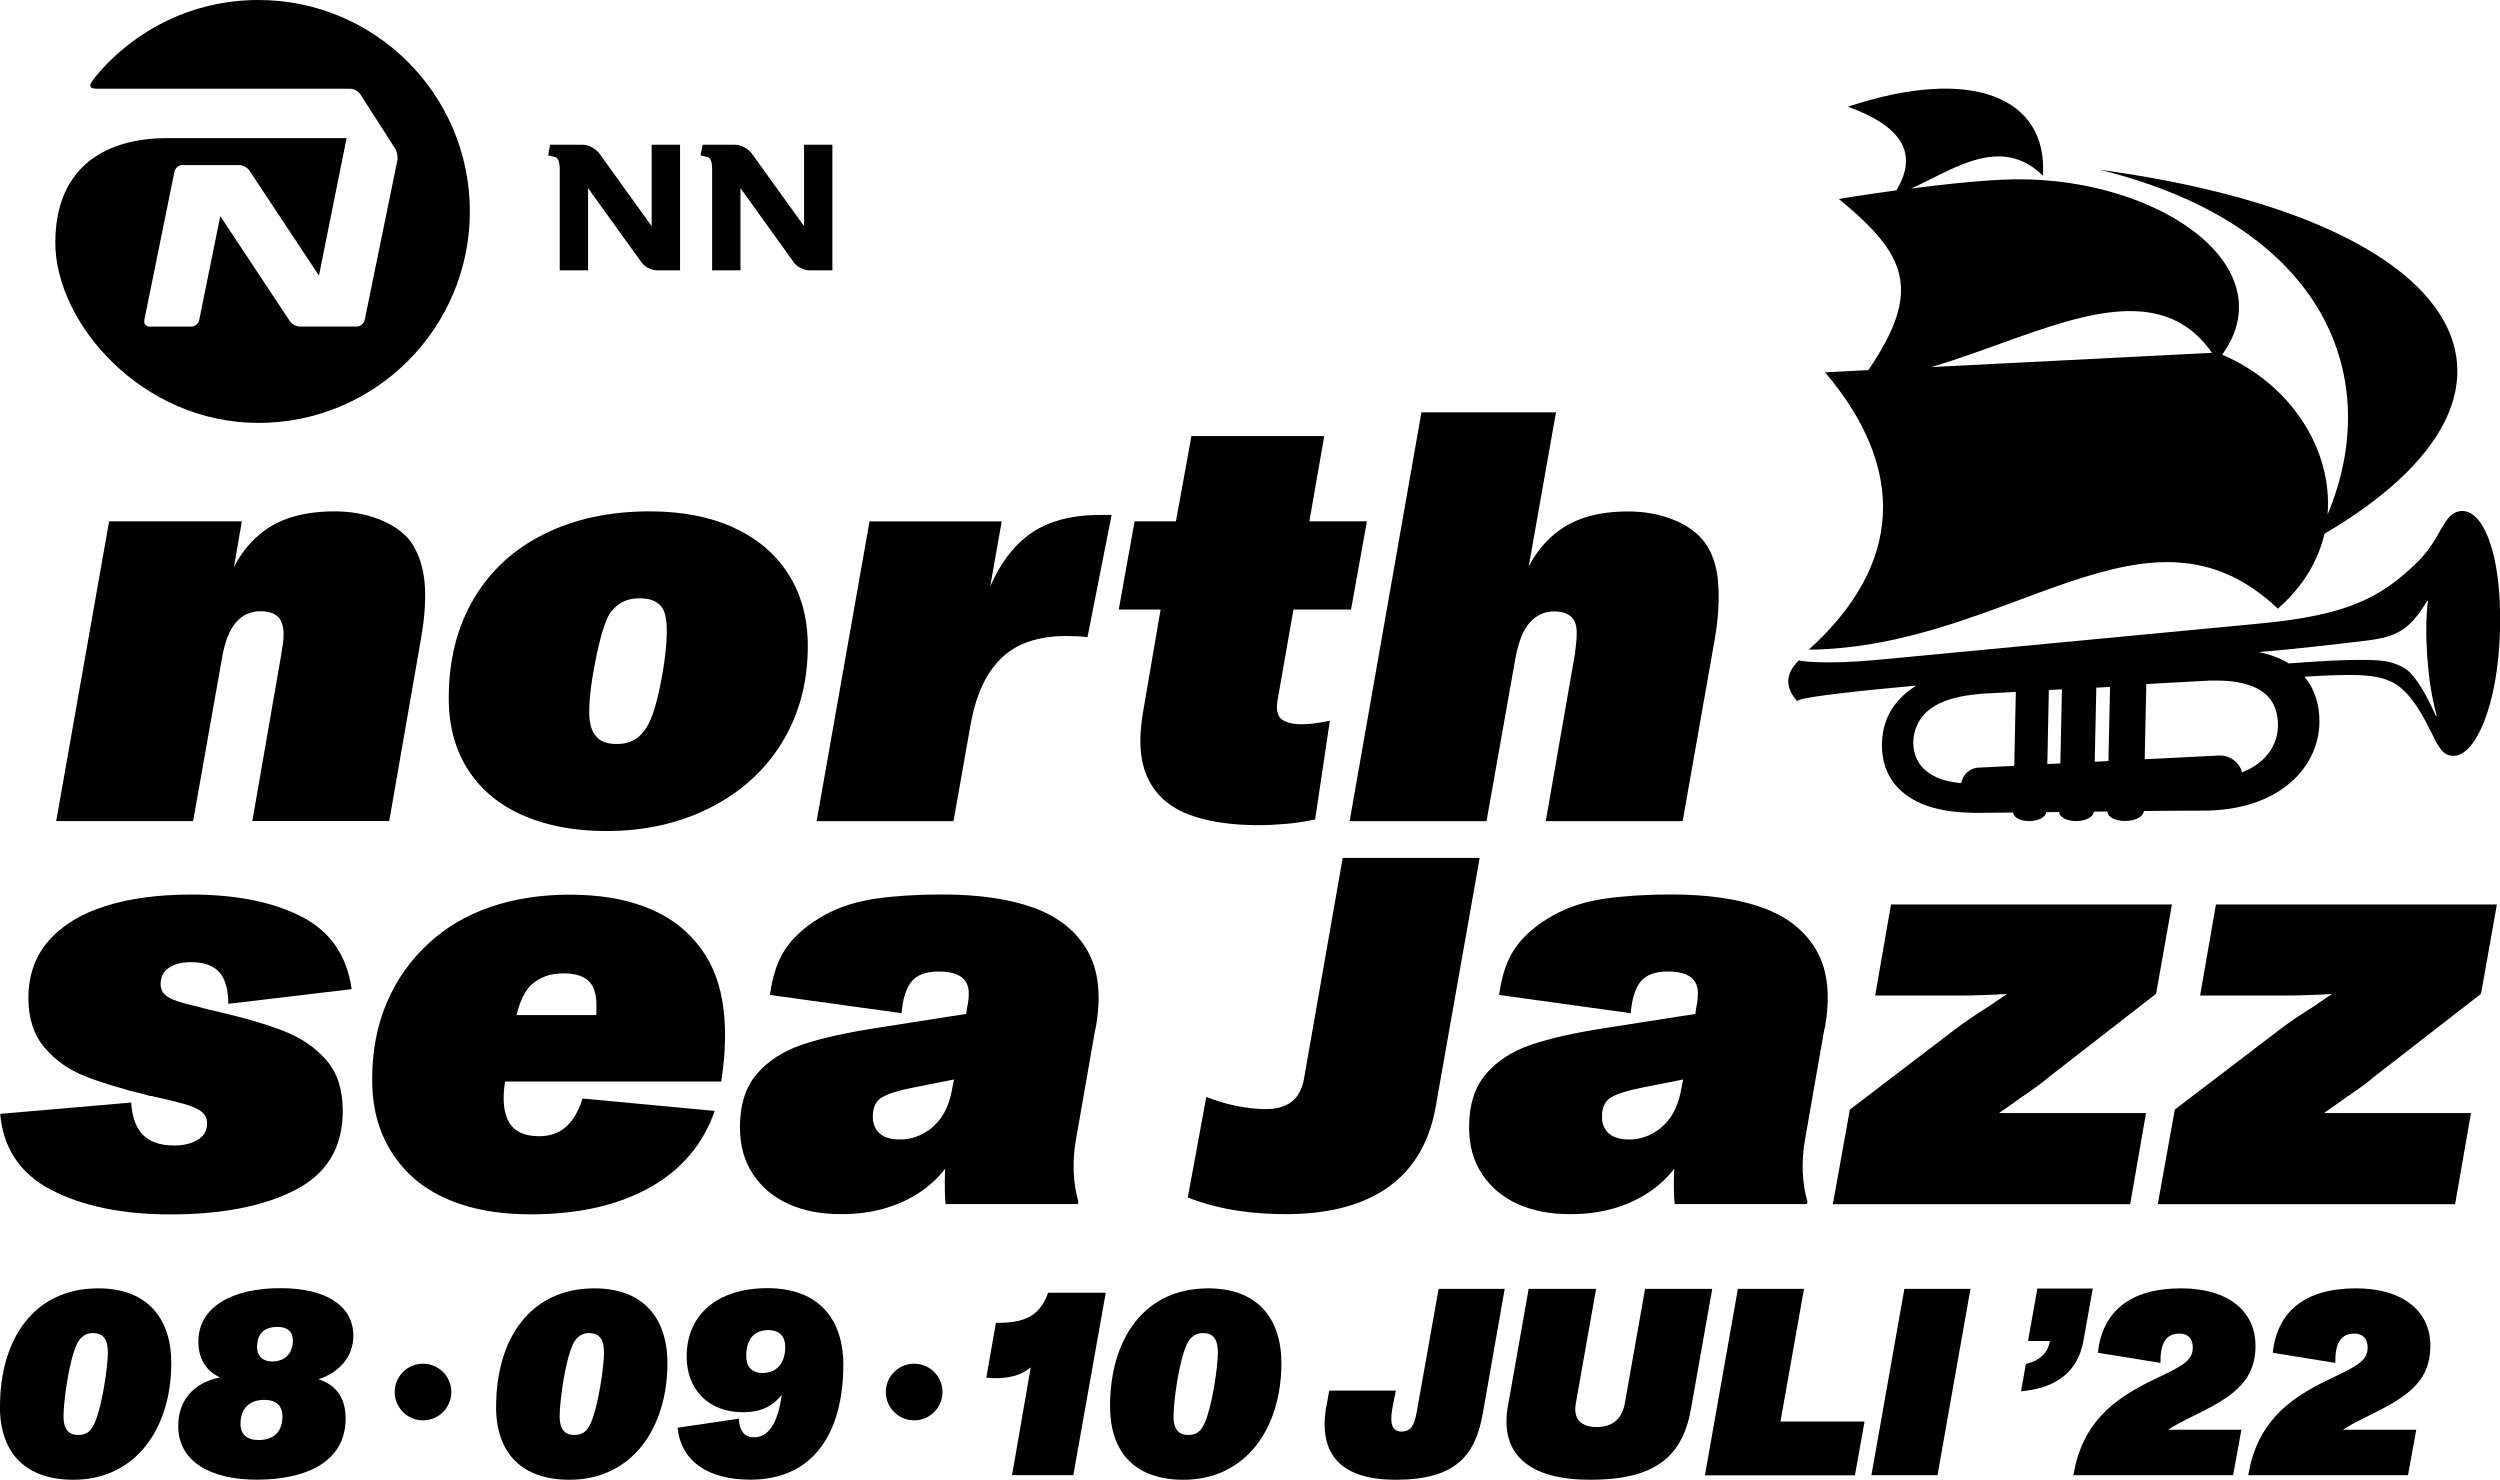 <?xml version="1.0" encoding="UTF-8"?><svg xmlns="http://www.w3.org/2000/svg" viewBox="0 0 280.67 166.13"><g id="a"/><g id="b"><g id="c"><g><g><path d="M204.86,115.46c.66-3.61,.35-6.52-.92-8.74-1.28-2.22-3.3-3.83-6.07-4.82-2.77-.99-6.18-1.48-10.23-1.48-2.73,0-5.19,.15-7.39,.46-2.2,.31-4.13,.92-5.81,1.85-1.76,.97-3.15,2.12-4.16,3.46-1.01,1.34-1.67,3.18-1.98,5.51l14.78,2.05c.13-1.63,.51-2.81,1.12-3.56,.62-.75,1.63-1.12,3.03-1.12,.66,0,1.22,.07,1.68,.2,.46,.13,.85,.35,1.16,.66,.31,.35,.48,.75,.53,1.19,.04,.44,.02,.95-.07,1.52l-.07,.33-.13,.86-10.09,1.58c-3.43,.53-6.21,1.15-8.35,1.88-2.13,.73-3.83,1.83-5.08,3.3-1.25,1.47-1.88,3.46-1.88,5.97,0,2.02,.48,3.77,1.45,5.24,.97,1.47,2.3,2.6,3.99,3.36,1.69,.77,3.66,1.15,5.9,1.15s4.11-.32,5.87-.96c1.76-.64,3.28-1.55,4.55-2.74,.46-.43,.88-.9,1.27-1.39,0,.15-.01,.28-.02,.43-.04,1.47-.02,2.65,.07,3.53h14.84l.07-.26c-.31-1.06-.48-2.19-.53-3.4-.04-1.21,.04-2.41,.26-3.6l2.18-12.47Zm-18.34,11.12c-1.1,.9-2.31,1.35-3.63,1.35-1.01,0-1.77-.23-2.28-.69-.51-.46-.76-1.09-.76-1.88,0-1.06,.35-1.78,1.06-2.18,.7-.4,1.82-.75,3.36-1.06l4.69-.93-.27,1.39c-.35,1.76-1.08,3.09-2.18,3.99Z"/><path d="M123,115.46c.66-3.61,.35-6.52-.92-8.74-1.28-2.22-3.3-3.83-6.07-4.82-2.77-.99-6.18-1.48-10.23-1.48-2.73,0-5.19,.15-7.39,.46-2.2,.31-4.13,.92-5.81,1.85-1.76,.97-3.15,2.12-4.16,3.46-1.01,1.34-1.67,3.18-1.98,5.51l14.78,2.05c.13-1.63,.51-2.81,1.12-3.56,.62-.75,1.63-1.12,3.03-1.12,.66,0,1.22,.07,1.68,.2,.46,.13,.85,.35,1.16,.66,.31,.35,.48,.75,.53,1.19,.04,.44,.02,.95-.07,1.52l-.07,.33-.13,.86-10.09,1.58c-3.43,.53-6.21,1.15-8.35,1.88-2.13,.73-3.83,1.83-5.08,3.3-1.25,1.47-1.88,3.46-1.88,5.97,0,2.02,.48,3.77,1.45,5.24,.97,1.47,2.3,2.6,3.99,3.36,1.69,.77,3.66,1.15,5.91,1.15s4.11-.32,5.87-.96c1.76-.64,3.28-1.55,4.55-2.74,.46-.43,.88-.9,1.27-1.39,0,.15-.01,.28-.02,.43-.04,1.47-.02,2.65,.07,3.53h14.84l.07-.26c-.31-1.06-.48-2.19-.53-3.4-.04-1.21,.04-2.41,.26-3.6l2.18-12.47Zm-18.34,11.12c-1.1,.9-2.31,1.35-3.63,1.35-1.01,0-1.77-.23-2.28-.69-.51-.46-.76-1.09-.76-1.88,0-1.06,.35-1.78,1.06-2.18,.7-.4,1.82-.75,3.36-1.06l4.69-.93-.27,1.39c-.35,1.76-1.08,3.09-2.18,3.99Z"/><path d="M227.16,123.05c.57-.4,1.1-.77,1.58-1.12,.48-.35,.9-.68,1.25-.99l12.07-9.37,1.78-10.03h-31.54l-1.78,10.23h9.37c.88,0,1.95-.02,3.2-.07,.77-.03,1.51-.06,2.24-.11-.15,.1-.3,.2-.46,.31-.51,.35-1.02,.7-1.55,1.06-.7,.44-1.4,.89-2.08,1.35-.68,.46-1.31,.91-1.88,1.35l-11.68,8.91-1.91,10.62h33.38l1.78-10.23h-16.51c.08-.06,.17-.11,.25-.17,.86-.59,1.68-1.18,2.47-1.75Z"/><path d="M263.64,123.05c.57-.4,1.1-.77,1.58-1.12,.48-.35,.9-.68,1.25-.99l12.07-9.37,1.78-10.03h-31.54l-1.78,10.23h9.37c.88,0,1.95-.02,3.2-.07,.77-.03,1.51-.06,2.24-.11-.15,.1-.3,.2-.46,.31-.51,.35-1.02,.7-1.55,1.06-.7,.44-1.4,.89-2.08,1.35-.68,.46-1.31,.91-1.88,1.35l-11.68,8.91-1.91,10.62h33.38l1.78-10.23h-16.51c.08-.06,.17-.11,.25-.17,.86-.59,1.68-1.18,2.47-1.75Z"/><g><path d="M18.96,108.65c.62-.42,1.45-.63,2.51-.63,1.45,0,2.51,.39,3.17,1.15,.66,.77,.99,1.95,.99,3.53l13.85-1.65c-.53-3.78-2.41-6.5-5.64-8.15-3.23-1.65-7.36-2.47-12.37-2.47-3.69,0-6.91,.43-9.63,1.29-2.73,.86-4.85,2.16-6.37,3.89-1.52,1.74-2.28,3.88-2.28,6.43,0,2.29,.6,4.15,1.81,5.57,1.21,1.43,2.74,2.51,4.58,3.23,1.85,.73,4.2,1.44,7.06,2.14,.09,.04,.2,.07,.33,.07s.24,.02,.33,.07c1.23,.26,2.32,.53,3.27,.79,.94,.26,1.63,.56,2.05,.89,.42,.33,.63,.76,.63,1.29,0,.84-.35,1.46-1.06,1.88-.7,.42-1.58,.63-2.64,.63-1.58,0-2.76-.41-3.53-1.22-.77-.81-1.2-2.01-1.29-3.6L.02,125.05c.35,3.92,2.29,6.77,5.81,8.58,3.52,1.8,7.94,2.71,13.26,2.71,5.81,0,10.49-.91,14.05-2.74,3.56-1.82,5.34-4.78,5.34-8.87,0-2.38-.6-4.27-1.81-5.67-1.21-1.41-2.78-2.5-4.72-3.27-1.94-.77-4.53-1.53-7.78-2.28-.13-.04-.28-.08-.43-.1-.15-.02-.3-.05-.43-.1-.09-.04-.18-.07-.26-.07s-.18-.02-.26-.07c-1.32-.31-2.3-.57-2.94-.79-.64-.22-1.1-.47-1.39-.76-.29-.29-.43-.67-.43-1.15,0-.79,.31-1.4,.92-1.81Z"/><path d="M80.97,121.42c.53-3.39,.57-6.39,.13-9.01-.44-2.62-1.43-4.83-2.97-6.63-1.45-1.76-3.38-3.09-5.77-3.99-2.4-.9-5.2-1.35-8.41-1.35s-6.22,.46-8.91,1.39c-2.68,.92-4.99,2.29-6.93,4.09-2.02,1.85-3.58,4.06-4.68,6.63-1.1,2.57-1.65,5.47-1.65,8.68,0,2.24,.37,4.27,1.12,6.07,.75,1.8,1.82,3.36,3.23,4.68,1.49,1.41,3.38,2.49,5.64,3.23,2.26,.75,4.87,1.12,7.82,1.12,5.28,0,9.71-.99,13.29-2.97,3.58-1.98,6.04-4.86,7.36-8.64l-14.84-1.39c-.44,1.41-1.06,2.46-1.85,3.17-.79,.7-1.8,1.06-3.03,1.06-1.63,0-2.75-.52-3.36-1.55-.62-1.03-.77-2.56-.46-4.59h24.28Zm-19.76-11.81c.59-.22,1.29-.33,2.08-.33s1.45,.11,1.98,.33c.53,.22,.92,.55,1.19,.99,.31,.53,.47,1.2,.5,2.01,.01,.4,0,.85-.02,1.35h-8.95c.37-1.52,.9-2.65,1.62-3.36,.48-.44,1.02-.77,1.62-.99Z"/></g><g><path d="M73.16,16.25v9.14l-5.82-8.09c-.42-.6-1.24-1.05-1.93-1.05h-3.65l-.22,1.2,.74,.17c.37,.09,.56,.48,.56,1.4v11.33h3.18v-9.23l6.01,8.35c.32,.46,1.08,.88,1.75,.88h2.57v-14.1h-3.18Z"/><path d="M90.27,16.25v9.14l-5.82-8.09c-.42-.6-1.24-1.05-1.93-1.05h-3.65l-.22,1.2,.74,.17c.37,.09,.56,.48,.56,1.4v11.33h3.18v-9.23l6,8.35c.32,.46,1.08,.88,1.75,.88h2.57v-14.1h-3.18Z"/><path d="M6.21,27.25c0-8.85,6.08-11.74,12.48-11.74h20.22l-3.1,15.43-7.81-11.79c-.22-.34-.73-.62-1.14-.62h-6.38c-.41,0-.81,.33-.89,.72l-3.39,16.69c-.08,.4,.19,.73,.59,.73h4.68c.41,0,.81-.33,.89-.72l2.37-11.69,7.8,11.78c.22,.34,.73,.62,1.14,.62h6.38c.4,0,.8-.32,.89-.72l3.67-17.93c.08-.4-.04-1-.26-1.35l-3.9-6.08c-.22-.34-.73-.62-1.14-.62H10.89c-1.06,0-.93-.44-.08-1.46C15.17,3.3,21.71,0,29.01,0c13.11,0,23.74,10.63,23.74,23.74s-10.63,23.74-23.74,23.74S6.21,36.24,6.21,27.25"/></g><path d="M150.74,96.32l-4.35,24.82c-.41,2.32-1.89,3.38-4.29,3.38-1.98,0-4.7-.53-6.67-1.38l-2.08,11.3c3.71,1.46,7.53,1.87,11.04,1.87,8.1,0,15.27-2.94,16.82-12.22l4.91-27.77h-15.39Z"/><g><path d="M46.09,60.77c-.84-1.06-2.01-1.88-3.53-2.47-1.52-.59-3.18-.89-4.98-.89-3.26,0-5.86,.7-7.82,2.11-1.45,1.04-2.61,2.42-3.49,4.13l.88-5.12H12.25l-5.94,33.65h15.37l3.23-18.21c.31-1.85,.83-3.2,1.55-4.06,.73-.86,1.66-1.29,2.8-1.29,.48,0,.9,.07,1.25,.2,.35,.13,.64,.33,.86,.59,.26,.4,.42,.88,.46,1.45,.04,.57-.02,1.3-.2,2.18v.13l-3.3,19h15.37l3.56-20.45c.44-2.46,.57-4.6,.4-6.4-.18-1.8-.7-3.32-1.58-4.55Z"/><path d="M82.28,59.19c-2.66-1.19-5.77-1.78-9.34-1.78-4.49,0-8.43,.85-11.84,2.54-3.41,1.69-6.05,4.12-7.92,7.29-1.87,3.17-2.8,6.88-2.8,11.15,0,3.12,.73,5.81,2.18,8.05,1.45,2.24,3.51,3.95,6.17,5.11,2.66,1.16,5.77,1.75,9.34,1.75,4.31,0,8.19-.87,11.64-2.61,3.45-1.74,6.15-4.18,8.08-7.32,1.93-3.14,2.9-6.76,2.9-10.85,0-3.12-.74-5.83-2.21-8.11-1.47-2.29-3.54-4.02-6.2-5.21Zm-7.42,11.55c0,1.72-.25,3.83-.76,6.33-.51,2.51-1.11,4.18-1.81,5.01-.7,.97-1.72,1.45-3.04,1.45-1.1,0-1.87-.29-2.31-.86-.26-.26-.46-.63-.59-1.09-.13-.46-.2-1-.2-1.62,0-1.58,.26-3.66,.79-6.23,.53-2.57,1.08-4.26,1.65-5.05,.44-.53,.91-.91,1.42-1.15,.51-.24,1.11-.36,1.81-.36,.48,0,.9,.06,1.25,.16,.35,.11,.66,.28,.92,.5,.31,.26,.53,.63,.66,1.09,.13,.46,.2,1.05,.2,1.75v.07Z"/><path d="M124.4,57.81h-.86c-2.2,0-4.11,.32-5.74,.96-1.63,.64-3.06,1.69-4.29,3.17-.87,1.04-1.65,2.34-2.34,3.9l1.29-7.3h-14.84l-5.94,33.65h15.37l1.91-10.82c.44-2.42,1.14-4.36,2.11-5.84,.97-1.47,2.17-2.53,3.6-3.17,1.43-.64,3.11-.96,5.05-.96,.79,0,1.58,.04,2.37,.13l2.71-13.72h-.4Z"/><path d="M145.21,68.43h6.47l1.78-9.9h-6.46l1.67-9.57h-14.91l-1.74,9.57h-4.64l-1.78,9.9h4.7l-1.98,11.55c-.53,3.08-.34,5.55,.56,7.42,.9,1.87,2.41,3.21,4.52,4.02,2.11,.81,4.75,1.22,7.92,1.22,1.01,0,2.09-.06,3.23-.16,1.14-.11,2.18-.28,3.1-.49l1.65-11.08c-1.23,.26-2.27,.4-3.1,.4-1.06,0-1.83-.19-2.31-.56-.48-.37-.64-1.09-.46-2.14l1.78-10.16Z"/></g><path d="M192.88,65.23c-.18-1.82-.7-3.31-1.58-4.45-.84-1.06-2.01-1.88-3.53-2.47-1.52-.59-3.18-.89-4.98-.89-3.21,0-5.78,.7-7.72,2.11-1.43,1.04-2.58,2.4-3.45,4.09l3.07-17.33h-15.11l-8.06,45.9h15.37l3.23-18.21c.35-1.93,.9-3.31,1.65-4.12,.75-.81,1.65-1.22,2.7-1.22,.48,0,.9,.07,1.25,.2,.35,.13,.64,.33,.86,.59,.26,.35,.41,.81,.43,1.39,.02,.57-.03,1.34-.17,2.31v.13l-3.3,18.93h15.37l3.63-20.58c.4-2.42,.51-4.54,.33-6.37Z"/><g><path d="M276.14,57.39c-1.92,.31-2.04,3.16-4.93,5.9-3.91,3.73-7.52,5.77-17.49,6.71l-42.82,4.07c-6.13,.58-8.78,.12-8.81,.1l-.15-.03-.13,.14c-1.32,1.4-1.39,2.77-.21,4.25l.14,.18,.21-.11c.82-.4,7.34-1.11,13.2-1.63h0c-2.05,1.26-3.74,3.24-3.86,6.35-.18,4.78,3.32,7.49,8.79,7.87,.34,.02,.68,.04,1.03,.05,.29,.01,.57,.03,.87,.02l4.04-.04c.02,.55,.8,.96,1.8,.96s1.86-.43,1.9-1l1.46-.02c0,.56,.84,1.02,1.9,1.02s1.97-.46,1.98-1.06l1.55-.02c-.05,.61,.86,1.07,1.98,1.07s2.07-.49,2.09-1.12c0,0,2.71-.02,4.3-.04,.13,0,.25,0,.36,0h1.97c8.74,0,13.08-5.01,13.09-10.01,0-1.26-.23-2.37-.65-3.34-.06-.13-.11-.27-.17-.39-.24-.47-.53-.9-.86-1.3,6.34-.4,8.32-.19,10,.69,2.06,1.08,3.65,4.39,4.15,5.39,.85,1.71,1.33,2.85,2.66,2.8,2.36-.07,4.95-5.57,5.15-14.33,.19-8.44-1.96-13.54-4.52-13.13Zm-44.65,20.01l-.18,8.31c-.5,.02-.99,.05-1.46,.07l.17-8.31,1.47-.08Zm-11.5,10.5c-.45-.04-.87-.11-1.26-.2-1.85-.42-3.03-1.35-3.57-2.57-.25-.56-.37-1.18-.36-1.83,.01-.62,.15-1.19,.36-1.72,.49-1.26,1.55-2.26,3.26-2.9,.92-.35,2.04-.59,3.36-.72,.3-.03,.57-.07,.89-.09l3.64-.19-.17,8.3c-2.21,.11-3.67,.18-3.82,.19h-.16c-1.01,.04-1.81,.8-1.97,1.74-.06,0-.14,0-.2,0Zm16.73-2.46c-.52,.03-1.03,.05-1.55,.08l.18-8.32,1.54-.08-.18,8.32Zm15,1.27c-.18-.63-.58-1.16-1.12-1.5-.43-.27-.94-.42-1.49-.39-1.05,.05-2.34,.12-3.78,.19-1.4,.07-2.94,.15-4.55,.23l.18-8.33h.02l-.02-.03-.04-.08,2.49-.14,4.64-.25h0c.69-.02,1.33,0,1.92,.03,.92,.06,1.7,.22,2.38,.43,2.26,.7,3.31,2.17,3.39,4.32,.1,2.54-1.56,4.59-4.03,5.51Zm21.62-6.63c-.65-1.41-1.63-3.42-2.82-4.62-.54-.55-1.63-1.02-2.5-1.19-1.14-.23-4.13-.31-10.05,.14,0,0-.39,.03-1.01,.07-.2-.12-.4-.24-.61-.34-.81-.42-1.74-.72-2.76-.93l.31-.03,2.7-.25h0c4.6-.45,9.07-1.01,9.07-1.01,3.4-.42,4.85-1.18,6.81-4.44,.05-.08,.11-.07,.1,.02-.44,3.27-.08,8.99,.91,12.55,.12,.44,.07,.52-.16,.02Z"/><path d="M203.07,72.94c22.6-.26,37.95-18.52,52.66-4.61,2.86-2.49,4.53-5.4,5.24-8.41,27.08-15.91,16.47-35.2-25.24-40.86,25.49,6.26,31.98,23.46,25.58,38.71,.61-7.26-4.12-14.66-11.83-17.95,7.37-10.25-8.11-20.52-24.84-19.64-3.27,.17-6.92,.57-10.09,.99,4.62-2.05,10.06-6.14,14.8-1.44,.59-8.74-7.9-12.4-21.89-7.75,6.11,2.2,7.94,5.29,5.44,9.39-3.73,.5-6.46,.97-6.46,.97,7.71,6.3,9.36,10.31,3.32,19.21l-4.86,.25c9.16,10.84,8.73,21.57-1.82,31.13Zm45.27-33.33l-31.54,1.6c12.06-3.5,24.75-11.29,31.54-1.6Z"/></g></g><g><path d="M0,157.91c0-7.59,3.82-13.27,11.03-13.27,5.5,0,8.2,3.35,8.2,8.4,0,7.29-3.97,13.09-11,13.09-5.23,0-8.24-2.87-8.24-8.22Zm10.64,1.82c.81-1.82,1.47-6.25,1.47-7.89s-.66-2.18-1.68-2.18c-.75,0-1.41,.36-1.86,1.37-.9,2.12-1.44,6.43-1.44,8.01,0,1.4,.57,2.06,1.62,2.06,.9,0,1.44-.33,1.89-1.38Z"/><path d="M38.8,159.28c0,4.78-4.33,6.84-9.98,6.84-5.17,0-8.81-2.03-8.81-6.01,0-2.75,1.56-4.84,4.69-5.47-1.5-.69-2.43-2.03-2.43-4.01,0-3.98,3.91-6.01,9.2-6.01s8.2,2.06,8.2,5.35c0,2.36-1.59,4.12-3.91,4.87,2.01,.66,3.04,2.12,3.04,4.42Zm-7.09-.27c0-1.23-.75-1.85-2.04-1.85-1.68,0-2.67,.99-2.67,2.69,0,1.23,.75,1.82,2.04,1.82,1.8,0,2.67-1.05,2.67-2.66Zm1.17-8.52c0-.96-.57-1.52-1.71-1.52-1.53,0-2.31,.75-2.31,2.3,0,.93,.6,1.58,1.68,1.58,1.53,0,2.34-.99,2.34-2.36Z"/><path d="M55.7,157.91c0-7.59,3.82-13.27,11.03-13.27,5.5,0,8.2,3.35,8.2,8.4,0,7.29-3.97,13.09-11,13.09-5.23,0-8.24-2.87-8.24-8.22Zm10.64,1.82c.81-1.82,1.47-6.25,1.47-7.89s-.66-2.18-1.68-2.18c-.75,0-1.41,.36-1.86,1.37-.9,2.12-1.44,6.43-1.44,8.01,0,1.4,.57,2.06,1.62,2.06,.9,0,1.44-.33,1.89-1.38Z"/><path d="M94.68,153.21c0,7.5-3.25,12.91-10.43,12.91-4.78,0-7.78-2.06-8.18-5.83l6.88-1.02c.06,1.29,.54,2.09,1.71,2.09,1.59,0,2.68-1.55,3.1-4.78-1.05,1.38-2.46,1.97-4.36,1.97-3.91,0-6.31-2.6-6.31-6.25,0-4.72,3.46-7.68,9.08-7.68,5.92,0,8.51,3.68,8.51,8.58Zm-6.52-2c0-1.11-.6-1.88-1.89-1.88-1.8,0-2.49,1.23-2.49,2.93,0,1.14,.6,1.88,1.83,1.88,1.68,0,2.55-1.2,2.55-2.93Z"/><path d="M124.14,145.14l-3.64,20.47h-6.88l2.1-12.11c-.99,.87-2.31,1.23-4.03,1.23-.24,0-.75-.03-.96-.06l1.08-6.16c3.1,.03,4.9-.66,5.86-3.38h6.46Z"/><path d="M124.62,157.91c0-7.59,3.82-13.27,11.03-13.27,5.5,0,8.21,3.35,8.21,8.4,0,7.29-3.97,13.09-11,13.09-5.23,0-8.23-2.87-8.23-8.22Zm10.64,1.82c.81-1.82,1.47-6.25,1.47-7.89s-.66-2.18-1.68-2.18c-.75,0-1.41,.36-1.86,1.37-.9,2.12-1.44,6.43-1.44,8.01,0,1.4,.57,2.06,1.62,2.06,.9,0,1.44-.33,1.89-1.38Z"/><path d="M148.93,157.79l.3-1.67h7.48l-.3,1.49c-.45,2.15-.18,3.11,.93,3.11s1.44-.78,1.71-2.18l2.46-13.84h7.42l-2.46,13.99c-.84,4.75-3.07,7.44-9.8,7.44-5.92,0-8.78-2.69-7.75-8.34Z"/><path d="M169.31,157.76l2.31-13.06h7.57l-2.28,12.88c-.33,1.85,.75,2.63,2.34,2.63s2.8-.72,3.16-2.63l2.28-12.88h7.54l-2.4,13.54c-.99,5.47-4.21,7.89-11.3,7.89-6.67,0-10.25-2.69-9.23-8.37Z"/><path d="M191.41,165.62l3.7-20.92h7.42l-2.64,14.89h9.44l-1.08,6.04h-16.83Z"/><path d="M213.8,144.7h7.42l-3.7,20.92h-7.42l3.7-20.92Z"/><path d="M227.44,153.12c1.5-.33,2.49-1.23,2.7-2.57h-2.46l1.05-5.89h6.22l-1.05,5.89c-.63,3.47-3.04,5.29-7,5.65l.54-3.08Z"/><path d="M243.37,160.51h8.27l-.93,5.11h-17.94c.99-5.77,4.3-8.49,9.14-10.79,2.92-1.4,4.27-2,4.27-3.53,0-.99-.51-1.58-1.5-1.58-1.59,0-2.16,1.2-2.13,3.29l-7.03-1.14c.51-4.54,3.49-7.23,9.38-7.23,5.14,0,8.32,2.48,8.32,6.43,0,4.33-2.98,5.95-7.51,8.16-.9,.45-1.68,.87-2.31,1.29Z"/><path d="M263,160.51h8.27l-.93,5.11h-17.94c.99-5.77,4.3-8.49,9.14-10.79,2.92-1.4,4.27-2,4.27-3.53,0-.99-.51-1.58-1.5-1.58-1.59,0-2.16,1.2-2.13,3.29l-7.03-1.14c.51-4.54,3.49-7.23,9.38-7.23,5.14,0,8.32,2.48,8.32,6.43,0,4.33-2.98,5.95-7.51,8.16-.9,.45-1.68,.87-2.31,1.29Z"/><circle cx="47.49" cy="156.28" r="3.18"/><circle cx="102.63" cy="156.28" r="3.18"/></g></g></g></g></svg>